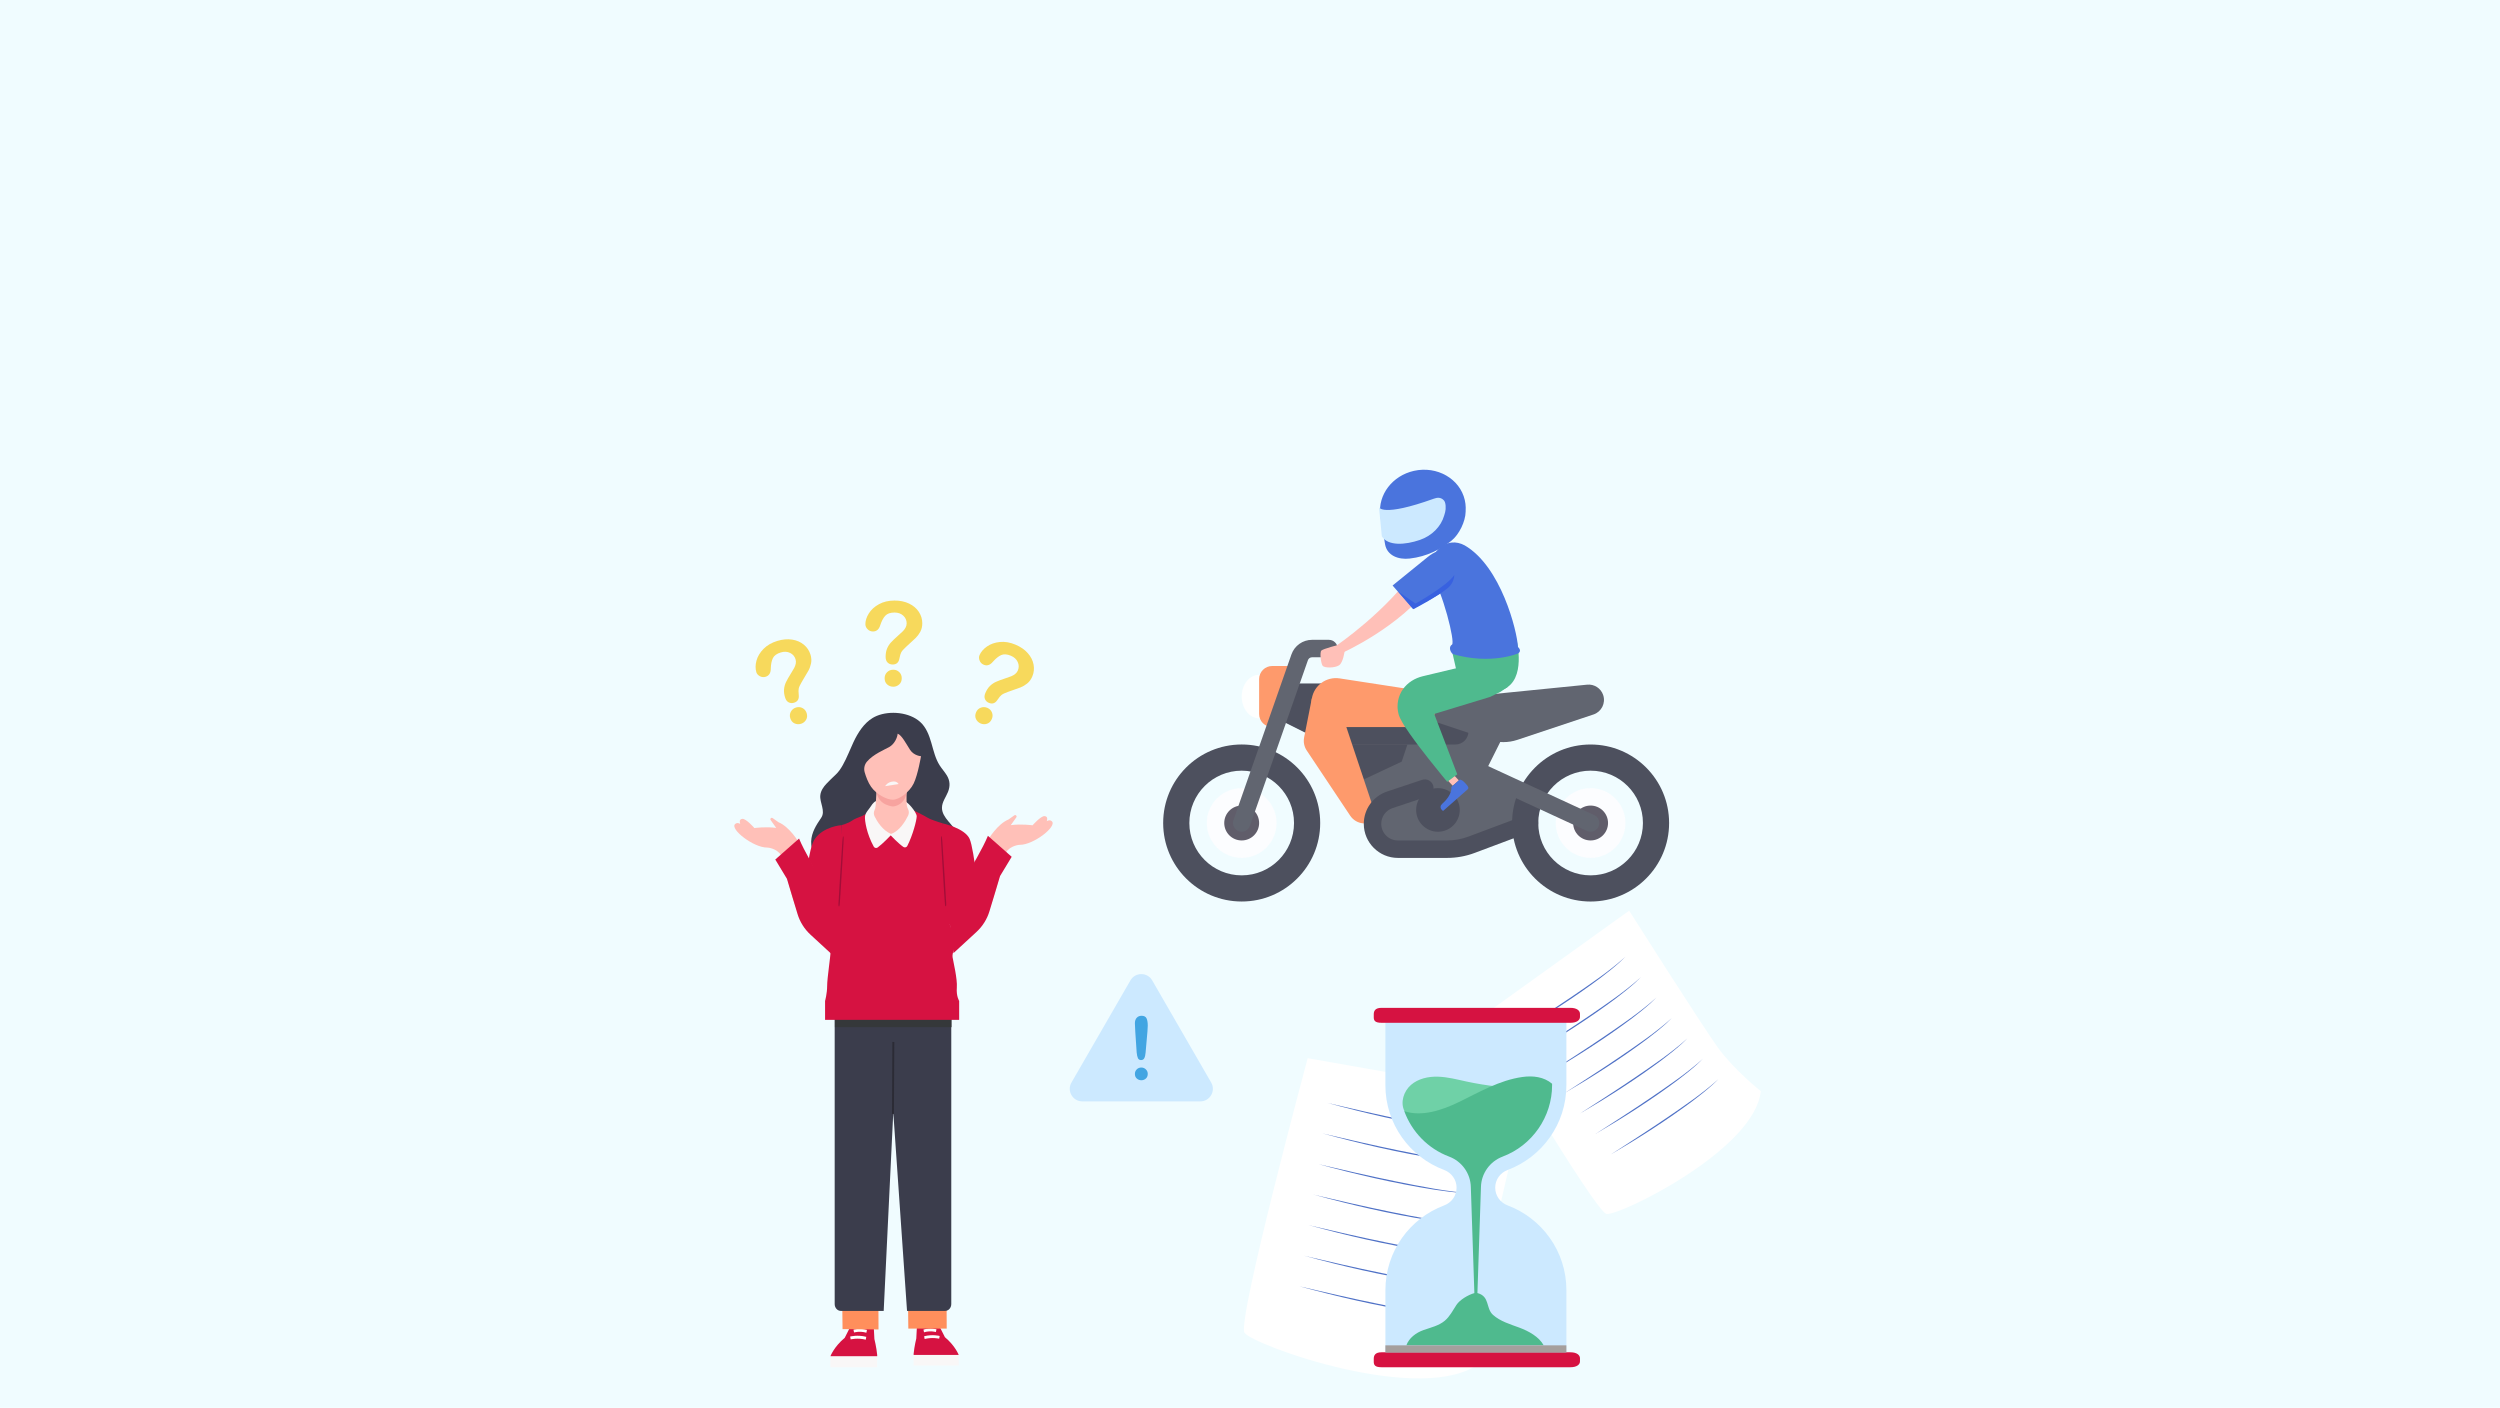 <?xml version="1.0" encoding="UTF-8"?>
<svg xmlns="http://www.w3.org/2000/svg" viewBox="0 0 1922.05 1082.35">
  <g isolation="isolate">
    <g id="Layer_1">
      <rect width="1922.05" height="1082.35" fill="#f0fcff"/>
      <g>
        <g>
          <g>
            <path d="M1005.38,813.56s-54.24,201.56-48.63,210.99c5.61,9.43,138.45,57.32,181.54,22.95,0,0-3.25-31.5,1.16-56.78,4.41-25.28,33.38-147.58,33.38-147.58l-167.46-29.58Z" fill="#fff"/>
            <g>
              <path d="M1020.15,847.87c19.29,4.49,40.24,9.37,59.58,13.29,19.92,3.99,39.92,8.15,60.24,9.39-2.54-.09-5.09-.14-7.63-.29-7.12-.51-15.76-1.56-22.76-2.66-30.17-4.79-59.97-11.72-89.44-19.73h0Z" fill="#4f71c6"/>
              <path d="M1016.62,871.38c19.29,4.49,40.24,9.37,59.58,13.29,19.92,3.99,39.92,8.15,60.24,9.39-2.54-.09-5.09-.14-7.63-.29-7.12-.51-15.76-1.56-22.76-2.66-30.17-4.79-59.97-11.72-89.44-19.73h0Z" fill="#4f71c6"/>
              <path d="M1013.09,894.89c19.29,4.49,40.24,9.37,59.58,13.29,19.92,3.99,39.92,8.15,60.24,9.39-2.54-.09-5.09-.14-7.63-.29-7.12-.51-15.76-1.56-22.76-2.66-30.17-4.79-59.97-11.72-89.44-19.73h0Z" fill="#4f71c6"/>
              <path d="M1009.56,918.4c19.29,4.49,40.24,9.37,59.58,13.29,19.92,3.99,39.92,8.15,60.24,9.39-2.54-.09-5.09-.14-7.63-.29-7.12-.51-15.76-1.56-22.76-2.66-30.17-4.79-59.97-11.72-89.44-19.73h0Z" fill="#4f71c6"/>
              <path d="M1006.03,941.91c19.29,4.49,40.24,9.37,59.58,13.29,19.92,3.99,39.92,8.15,60.24,9.39-2.54-.09-5.09-.14-7.63-.29-7.12-.51-15.76-1.56-22.76-2.66-30.17-4.79-59.97-11.72-89.44-19.73h0Z" fill="#4f71c6"/>
              <path d="M1002.5,965.42c19.29,4.49,40.24,9.37,59.58,13.29,19.92,3.99,39.92,8.15,60.24,9.39-2.54-.09-5.09-.14-7.63-.29-7.12-.51-15.76-1.56-22.76-2.66-30.17-4.79-59.97-11.72-89.44-19.73h0Z" fill="#4f71c6"/>
              <path d="M998.97,988.93c19.29,4.49,40.24,9.37,59.58,13.29,19.92,3.99,39.92,8.15,60.24,9.39-2.54-.09-5.09-.14-7.63-.29-7.12-.51-15.76-1.56-22.76-2.66-30.17-4.79-59.97-11.72-89.44-19.73h0Z" fill="#4f71c6"/>
            </g>
          </g>
          <g>
            <path d="M1138.06,782.32s88.14,148.82,96.98,150.95c8.84,2.13,114.12-48.92,118.68-94.37,0,0-20.56-16.3-33-33.55-12.44-17.25-68.2-105.21-68.2-105.21l-114.46,82.18Z" fill="#fff"/>
            <g>
              <path d="M1166.95,793.42c13.8-8.89,28.81-18.51,42.32-27.71,13.9-9.5,27.94-18.94,40.48-30.22-1.52,1.46-3.02,2.95-4.57,4.38-4.41,3.94-10.03,8.47-14.73,11.99-20.28,15.15-41.65,28.81-63.5,41.56h0Z" fill="#4f71c6"/>
              <path d="M1178.85,809.12c13.8-8.89,28.81-18.51,42.32-27.71,13.9-9.5,27.94-18.94,40.48-30.22-1.52,1.46-3.02,2.95-4.57,4.38-4.41,3.94-10.03,8.47-14.73,11.99-20.28,15.15-41.65,28.81-63.5,41.56h0Z" fill="#4f71c6"/>
              <path d="M1190.75,824.82c13.8-8.89,28.81-18.51,42.32-27.71,13.9-9.5,27.94-18.94,40.48-30.22-1.52,1.46-3.02,2.95-4.57,4.38-4.41,3.94-10.03,8.47-14.73,11.99-20.28,15.15-41.65,28.81-63.5,41.56h0Z" fill="#4f71c6"/>
              <path d="M1202.65,840.52c13.8-8.9,28.81-18.51,42.32-27.71,13.9-9.5,27.94-18.94,40.48-30.22-1.52,1.46-3.02,2.95-4.57,4.38-4.41,3.94-10.03,8.47-14.73,11.99-20.28,15.15-41.65,28.81-63.5,41.56h0Z" fill="#4f71c6"/>
              <path d="M1214.55,856.22c13.8-8.89,28.81-18.51,42.32-27.71,13.9-9.5,27.94-18.94,40.48-30.22-1.52,1.46-3.02,2.95-4.57,4.38-4.41,3.94-10.03,8.47-14.73,11.99-20.28,15.15-41.65,28.81-63.5,41.56h0Z" fill="#4f71c6"/>
              <path d="M1226.44,871.92c13.8-8.89,28.81-18.51,42.32-27.71,13.9-9.5,27.94-18.94,40.48-30.22-1.52,1.46-3.02,2.95-4.57,4.38-4.41,3.94-10.03,8.47-14.73,11.99-20.28,15.15-41.65,28.81-63.5,41.56h0Z" fill="#4f71c6"/>
              <path d="M1238.34,887.62c13.8-8.9,28.81-18.51,42.32-27.71,13.9-9.5,27.94-18.94,40.48-30.22-1.52,1.46-3.02,2.95-4.57,4.38-4.41,3.94-10.03,8.47-14.73,11.99-20.28,15.15-41.65,28.81-63.5,41.56h0Z" fill="#4f71c6"/>
            </g>
          </g>
        </g>
        <g>
          <g opacity=".9">
            <polygon points="981.46 552.28 1008.28 565.69 1021.69 525.45 994.87 525.45 981.46 552.28" fill="#3b3d4c"/>
            <path d="M968.04,518.75c-7.41,0-13.41,7.51-13.41,16.77,0,9.26,6,16.77,13.41,16.77,7.41,0,13.41-7.51,13.41-16.77,0-9.26-6-16.77-13.41-16.77Z" fill="#fff"/>
            <path d="M994.87,512.04h-16.77c-5.56,0-10.06,4.5-10.06,10.06v26.82c0,5.56,4.5,10.06,10.06,10.06h3.35s13.41-46.94,13.41-46.94Z" fill="#ff8f5c"/>
            <polygon points="1035.1 552.28 1162.52 552.28 1142.4 592.51 1169.23 612.63 1175.93 632.75 1122.28 652.87 1068.64 652.87 1055.22 632.75 1048.52 632.75 1035.1 585.81 1035.1 552.28" fill="#515460"/>
            <path d="M1118.93,572.4h-80.47c-5.56,0-10.06-4.5-10.06-10.06h0c0-5.56,4.5-10.06,10.06-10.06h80.47c5.56,0,10.06,4.5,10.06,10.06h0c0,5.55-4.5,10.06-10.06,10.06Z" fill="#3b3d4c"/>
            <path d="M1048.52,599.22l-10.06-26.82h43.59s-4.38,13.13-4.38,13.13" fill="#3b3d4c"/>
            <path d="M1008.54,537.07l-5.9,29.89c-.69,3.48.03,7.09,2,10.03l33.41,50.11c2.36,3.55,6.27,5.76,10.53,5.96l6.64.31v-14.04s-20.12-60.36-20.12-60.36l-26.56-21.91Z" fill="#ff8f5c"/>
            <path d="M1162.52,632.75c0,33.33,27.02,60.36,60.36,60.36,33.33,0,60.36-27.02,60.36-60.36,0-33.33-27.02-60.36-60.36-60.36-33.33,0-60.36,27.02-60.36,60.36ZM1182.64,632.75c0-22.22,18.01-40.24,40.24-40.24,22.22,0,40.24,18.01,40.24,40.24,0,22.22-18.01,40.24-40.24,40.24-22.22,0-40.24-18.01-40.24-40.24Z" fill="#3b3d4c"/>
            <circle cx="1222.88" cy="632.75" r="26.82" fill="#fdfdff"/>
            <g>
              <path d="M1222.88,619.34c-7.41,0-13.41,6-13.41,13.41,0,7.41,6,13.41,13.41,13.41,7.41,0,13.41-6.01,13.41-13.41,0-7.41-6.01-13.41-13.41-13.41Z" fill="#504b5a"/>
              <path d="M894.27,632.75c0,33.33,27.02,60.35,60.36,60.35,33.33,0,60.36-27.02,60.36-60.36,0-33.33-27.02-60.36-60.36-60.36s-60.36,27.02-60.36,60.36ZM914.39,632.75c0-22.22,18.01-40.24,40.24-40.24s40.24,18.01,40.24,40.24c0,22.22-18.01,40.24-40.24,40.24-22.22,0-40.24-18.01-40.24-40.24Z" fill="#3b3d4c"/>
            </g>
            <circle cx="954.63" cy="632.75" r="26.82" fill="#fdfdff"/>
            <path d="M954.63,619.34c-7.41,0-13.41,6-13.41,13.41,0,7.41,6,13.41,13.41,13.41,7.41,0,13.41-6.01,13.41-13.41,0-7.41-6-13.41-13.41-13.41Z" fill="#504b5a"/>
            <g>
              <path d="M954.63,639.46c2.77,0,5.36-1.73,6.33-4.49l44.59-127.39c.46-1.34,1.74-2.25,3.16-2.25h12.98c3.71,0,6.71-3,6.71-6.71,0-3.7-3-6.71-6.71-6.71h-12.98c-7.11,0-13.47,4.51-15.82,11.22l-44.59,127.39c-1.22,3.5.62,7.32,4.12,8.55.73.25,1.48.38,2.21.38Z" fill="#515460"/>
              <path d="M1222.87,639.46c2.53,0,4.96-1.44,6.1-3.9,1.55-3.36.09-7.35-3.28-8.9l-87.18-40.24c-3.37-1.55-7.35-.08-8.9,3.28-1.55,3.36-.09,7.35,3.28,8.9l87.18,40.24c.91.42,1.87.62,2.8.62Z" fill="#515460"/>
              <path d="M1095.46,552.28l49.63,16.54c6.97,2.32,14.49,2.32,21.46,0l58.56-19.52c6.17-2.06,9.51-8.73,7.45-14.91h0c-1.74-5.23-6.87-8.55-12.35-8l-124.75,12.48v13.41s0,0,0,0Z" fill="#515460"/>
            </g>
            <path d="M1008.54,537.07h0c-1.91,11.47,6.93,21.91,18.56,21.91h62.41c10.42,0,17.2-10.96,12.54-20.28l-.03-.06c-2.03-4.07-5.91-6.89-10.4-7.58l-61.65-9.49c-10.18-1.57-19.73,5.34-21.42,15.5Z" fill="#ff8f5c"/>
            <path d="M1074.71,659.58h37.85c7.26,0,14.39-1.29,21.19-3.84l44.54-16.7c3.47-1.3,5.22-5.17,3.92-8.64-1.3-3.47-5.17-5.21-8.64-3.93l-44.54,16.7c-5.29,1.98-10.83,2.99-16.48,2.99h-37.85c-7.05,0-12.78-5.73-12.78-12.78,0-5.51,3.51-10.38,8.74-12.12l26.91-8.97c3.51-1.17,5.41-4.97,4.24-8.48-1.17-3.51-4.94-5.42-8.48-4.24l-26.91,8.97c-10.71,3.57-17.91,13.56-17.91,24.85,0,14.44,11.75,26.19,26.19,26.19Z" fill="#3b3d4c"/>
            <path d="M1105.52,605.93c-9.26,0-16.77,7.51-16.77,16.77,0,9.26,7.51,16.77,16.77,16.77,9.26,0,16.77-7.51,16.77-16.77,0-9.26-7.51-16.77-16.77-16.77Z" fill="#3b3d4c"/>
          </g>
          <g>
            <g>
              <path d="M1100.87,448.9c-24.14,33.19-68.78,52.96-68.78,52.96l-4.43-5.66s37.94-25.63,61.85-59.91c2.54-2.59,14.99,8.15,11.37,12.61Z" fill="#ffc0b8"/>
              <polygon points="1112.36 599.25 1117.03 595.13 1121.58 599.97 1116.9 604.09 1112.36 599.25" fill="#ffc0b8"/>
              <path d="M1122.63,528.34l-5.78-25.5,49.16-10.43s7.7,30.21-10.19,37.57c-.77.31-10.88,4-19.39,3.49-7.63-.46-13.79-5.12-13.79-5.12Z" fill="#4fba8e"/>
              <path d="M1126.06,419.29c-13.31-7.2-26.82,3.87-26.74,20.07,10.18,15.83,19.58,54.63,17.01,56.2-2.57,1.58-1.65,5.3.53,7.28,29.36,8.55,50.27-.47,50.27-.47,0,0,3.35-1.72-.1-5.02-.66-12.42-13.07-61.96-40.97-78.06Z" fill="#4a74dd"/>
              <path d="M1112.67,601.09s-1.47-1.78-4.04-4.89c-2.55-3.12-6.18-7.58-10.46-13.01-4.27-5.44-9.22-11.81-14.28-18.97-1.26-1.8-2.53-3.66-3.78-5.6-1.25-1.98-2.49-3.97-3.68-6.44-.15-.29-.3-.68-.44-1.02-.15-.37-.29-.65-.44-1.15l-.21-.68-.1-.34-.05-.17-.08-.38-.17-.82-.17-.83-.15-1.25-.12-1.26-.02-1.14c-.02-3.02.56-6.11,1.78-9,1.21-2.89,3.07-5.56,5.37-7.74,2.3-2.19,5.02-3.88,7.84-5.06.71-.27,1.42-.55,2.14-.8l2.16-.61c1.14-.28,2.27-.55,3.39-.82,2.19-.52,4.35-1.04,6.48-1.55,8.51-2.04,16.45-3.94,23.25-5.57,13.61-3.26,22.69-5.43,22.69-5.43l9.62,21.55-5.54,3.74-7.98,3.94-43.02,13.11,17.72,46.43-7.7,5.76Z" fill="#4fba8e"/>
              <path d="M1128.41,606.82c-1.51,1.33-18.94,16.65-18.94,16.65,0,0-4.07-2.53-.45-5.71,7.92-6.97,6.81-12.72,6.81-12.72l6.41-5.63s1.56-.16,3.45,1.86c1.9,2.02,4.24,4.23,2.72,5.56Z" fill="#4a74dd"/>
              <g>
                <path d="M1086.05,467.93l-15.4-17.78s17.33-14.06,27.08-21.97c20.16-16.34,31.72,11.29,18.84,21.74-9.76,7.91-30.52,18.02-30.52,18.02Z" fill="#4a74dd"/>
                <path d="M1086.66,468.34l-11.87-13.71,13.48,9.41s24.34-13.57,29.85-21.97c-.2,3.65-1.83,7.44-5.14,10.13-8.53,6.91-26.31,16.15-26.31,16.15Z" fill="#3861e0"/>
              </g>
              <path d="M1033.81,500.4s-1.1,9.02-4.34,11.12c-3.24,2.1-11.1,2.19-12.59.34-1.31-1.63-2.41-10.36-.97-11.72,1.45-1.37,13.84-4.57,13.84-4.57l4.07,4.82Z" fill="#ffc0b8"/>
            </g>
            <g>
              <path d="M1126.88,390.25h0c-.04-1.93-.27-3.87-.72-5.82-3.79-16.37-21.29-26.41-39.09-22.43-16.64,3.73-27.65,18.39-25.92,33.66h0l3.7,22.72c1.48,8.66,10.09,12.07,18.96,11.05,13.43-1.53,23.99-7.24,32.1-13.73,5.88-4.7,10.75-14.73,10.9-22.18l.02-1.17c.04-.68.05-1.36.04-2.05v-.07Z" fill="#4a74dd"/>
              <path d="M1060.2,389.91s1.94,7.95,42.27-6.54c2.54-.91,5.1-1.14,7.33,1.04h0c1.97,1.55,1.94,6.93,1.27,9.3l-.75,2.62c-2.44,8.56-9.49,15.63-18.71,18.79-11.36,3.9-24.54,4.78-29.23-2.79l-2.18-22.42Z" fill="#cce9ff"/>
            </g>
          </g>
        </g>
        <g>
          <g>
            <g>
              <g>
                <g>
                  <rect x="702.41" y="1041.68" width="34.65" height="8.18" fill="#f9f7f7"/>
                  <path d="M704.46,1029.05l.57-10.72s3.19-3.25,7.75-3.25,8.78,3.25,8.78,3.25l4.9,9.72c7.98,6.67,10.6,13.63,10.6,13.63h-34.65v-.88c.57-5.91,2.05-11.75,2.05-11.75Z" fill="#d61241"/>
                </g>
                <path d="M710.86,1029.45c6.16-1.53,11.14-.22,11.19-.21l.4-2.11c-.22-.06-5.41-1.44-11.95.2l.37,2.12Z" fill="#fcfcfc"/>
                <path d="M710.41,1024.3c5.02-1.49,9.07-.19,9.11-.18l.48-2.09c-.18-.06-4.56-1.47-10.03.17l.44,2.1Z" fill="#fcfcfc"/>
              </g>
              <path d="M727.74,996.57l.11,24.91-29.51-.04-.3-25.03c5.1-.08,23.6.06,29.71.17Z" fill="#ff8f5c"/>
              <g>
                <g>
                  <rect x="638.45" y="1042.67" width="35.94" height="8.49" fill="#f9f7f7"/>
                  <path d="M672.26,1029.57l-.59-11.12s-3.31-3.37-8.04-3.37-9.1,3.37-9.1,3.37l-5.08,10.08c-8.28,6.92-10.99,14.13-10.99,14.13h35.94v-.91c-.59-6.13-2.13-12.19-2.13-12.19Z" fill="#d61241"/>
                </g>
                <path d="M665.62,1029.98c-6.39-1.59-11.55-.23-11.6-.22l-.41-2.19c.22-.06,5.61-1.49,12.39.21l-.38,2.2Z" fill="#fffffe"/>
                <path d="M666.09,1024.64c-5.2-1.55-9.41-.2-9.45-.18l-.5-2.17c.19-.06,4.73-1.52,10.4.17l-.45,2.18Z" fill="#fffffe"/>
              </g>
              <path d="M675.33,999.07l.09,23.05-27.65-.27-.27-22.98c4.5-.07,22.44.11,27.83.2Z" fill="#ff8f5c"/>
              <g>
                <path d="M726.58,1007.86h-29.24l-10.57-152.69-7.37,152.69h-32.9c-2.64,0-4.78-2.36-4.78-5.26v-224.83c0-2.91,2.14-5.26,4.78-5.26h80.08c2.64,0,4.78,2.36,4.78,5.26v224.83c0,2.91-2.14,5.26-4.78,5.26Z" fill="#3b3d4c"/>
                <line x1="686.82" y1="801.07" x2="686.53" y2="856.4" fill="none" stroke="#2b2b35" stroke-miterlimit="10" stroke-width="1.5"/>
                <path d="M647.18,772.64h79.09c2.91,0,5.27,2.36,5.27,5.27v11.84h-89.64v-11.84c0-2.91,2.36-5.27,5.27-5.27Z" fill="#35383a"/>
              </g>
            </g>
            <g>
              <path d="M671.04,551.9c-6.81,4.07-11.45,11.38-14.88,18.69-2.77,5.89-5.03,12.02-8.24,17.69-1.52,2.69-3.16,5.18-5.41,7.27-2.38,2.21-4.78,4.56-7.03,6.91-2.38,2.49-4.45,5.5-4.81,8.92-.61,5.79,4.25,12.17.65,17.41-3.73,5.43-7.44,11.29-7.68,18.09-.26,7.37,3.8,14.4,9.38,19.22,5.59,4.81,12.57,7.69,19.58,9.97,12.64,4.1,26.05,6.52,39.24,4.96,13.2-1.56,26.2-7.41,34.68-17.64,2.78-3.35,5.43-6.17,7.39-10.06,1.96-3.89,2.86-8.5,1.5-12.64-1.2-3.64-3.98-6.5-6.44-9.43-2.47-2.94-4.79-6.36-4.77-10.2.02-4.46,3.01-8.15,4.61-12.13,1.78-4.41,1.66-8.64-.84-12.76-1.64-2.7-3.81-5.04-5.51-7.7-3.33-5.21-4.7-11.39-6.42-17.32-1.72-5.94-4.01-12.02-8.62-16.14-8.35-7.48-23.17-8.81-33.29-4.65-1.08.44-2.11.97-3.1,1.55Z" fill="#3b3d4c"/>
              <path d="M646.89,634.39s-13.72.92-20.48,10.67c-6.76,9.75-7.96,54.11-7.96,54.11,0,0,33.42,9.15,33.22,8.35-.2-.8-4.78-73.13-4.78-73.13Z" fill="#d61241"/>
              <path d="M724.87,633.06s16.79,3.62,20.55,11.81c3.76,8.2,7.86,51.92,7.86,51.92l-36.21,21.52,7.8-85.25Z" fill="#d61241"/>
              <g>
                <path d="M634.33,769.53v14.57h103.09v-14.57s-60.15-20.24-103.09,0Z" fill="#d61241"/>
                <path d="M671.72,621.84s-5.85,4.23-9.06,5.57c-3.2,1.34-5.37,1.91-8.04,3.78-2.67,1.87-7.74,3.2-7.74,3.2,0,0,.35,52.44-1.07,61.96-1.42,9.52-8.28,22.17-9.08,26.97-.8,4.81,1.87,4.01,1.87,7.74s-2.68,21.03-2.68,26.91-1.59,11.55-1.59,11.55h103.09s-2.33-3.55-1.8-10.23c.53-6.68-2.74-19.95-3.28-23.42-.53-3.47,2.94-9.08,1.07-15.76-1.87-6.68-4.54-11.48-4.54-16.83s-4.01-70.24-4.01-70.24c0,0-5.74-1.7-9.71-3.34-2.34-.97-4.79-3.14-15.66-7.88-14.15,4.27-27.78,0-27.78,0Z" fill="#d61241"/>
                <path d="M727.24,691.1c-.09-1.7-.19-3.4-.28-5.09-.19-3.47-.4-6.94-.61-10.41-.42-6.94-.9-13.88-1.35-20.82-.12-1.92-.24-3.84-.37-5.76-.13-1.95-.22-3.91-.58-5.83-.06-.32-.52-.22-.54.07-.11,1.77.02,3.55.11,5.32.09,1.7.19,3.4.29,5.09.2,3.47.41,6.94.6,10.41.39,6.94.78,13.88,1.26,20.82.13,1.92.26,3.84.39,5.76l.2,2.88c.07,1,.1,2,.35,2.97.1.41.63.27.68-.09.22-1.73-.05-3.58-.15-5.32Z" fill="#a30d38"/>
              </g>
              <path d="M736.4,693.37c1.8-10.48,16.25-36.39,21.32-44.22,2.23-4.83,9.61-15.82,17.57-19.08l4.56-3.22c1.01-.71,2.25.53,1.53,1.54l-4.27,5.99c8.34-1.1,16.76.13,16.76.13,0,0,6.33-7.29,9.24-7.07,3.19.25,1.64,3.94,1.64,3.94,0,0,2.17-1.64,3.97.07,4.11,3.9-14.09,18.12-24.66,18.07-2.05-.01-9.85,1.68-11.59,8.13-5.05,18.73-11.86,57.34-27.14,57.42-10.99.06-10.33-13.53-8.93-21.69Z" fill="#ffc0b8"/>
              <g>
                <g>
                  <path d="M674.72,615.92c-1.59-.71-3.89,1.77-5.13,3.89-1.24,2.12-4.42,4.95-4.6,8.13-.17,3,1.24,12.93,6.75,22.95.6,1.09,2.01,1.41,3.02.68,3.83-2.75,10.03-9.31,10.03-9.31,0,0,5.54,5.93,9.7,8.87,1.03.73,2.46.39,3.04-.73,4.23-8.18,7.25-19.88,7.25-22.82,0-3.18-7.78-12.55-10.61-12.02-2.83.53-19.45.35-19.45.35Z" fill="#f9f7f7"/>
                  <path d="M698.21,627c-2.12,4.33-6.7,12.07-13.2,14.13-6.47-2.77-10.6-9.42-12.61-13.47-.77-1.55-.76-3.37.01-4.91.38-.76.71-1.86.82-3.47.1-1.52.23-3.64.34-5.78.22-4.12.42-8.29.42-8.29h23.08s-.14,5.22-.09,9.46c.02,2.05.09,3.86.24,4.76.17,1.01.52,1.9.9,2.61.82,1.54.83,3.39.07,4.96Z" fill="#ffc0b8"/>
                  <path d="M688.53,619.68c-.72.2-1.44.33-2.14.36-1.99-.25-3.84-.83-5.52-1.59-4.44-2-7.19-6.52-6.95-11.38.06-1.14.09-1.86.09-1.86h23.08s-.04,1.37-.07,3.28c-.08,5.19-3.5,9.78-8.49,11.19Z" fill="#f7a39f"/>
                </g>
                <g>
                  <path d="M666.51,585.58c-1.92,2.26-2.55,5.35-1.72,8.2.92,3.17,2.55,7.8,4.97,11.2,4.06,5.71,11.89,9.86,16.68,9.86s12.81-5.81,16.04-12.53c3.23-6.73,5.62-20.92,5.62-20.92,0,0-5.44-.28-8.48-4.98-3.04-4.7-6.27-11.15-9.49-12.35-.18,2.95-2.4,8.02-6.54,10.32-3.32,1.85-12.28,5.53-17.07,11.19Z" fill="#ffc0b8"/>
                  <path d="M680.54,604.42l10.34-1.62s-1.12-2.15-3.99-1.99c-4.67.25-6.35,3.61-6.35,3.61Z" fill="#f9f7f7"/>
                </g>
              </g>
            </g>
            <path d="M728.65,697.46l4.4,35.32,17.68-16.28c4.7-4.33,8.16-9.84,10-15.96l8.12-27,8.96-14.82-18.27-16.13c-4.1,9.84-11.85,22.9-20.57,37.51,1.29.88-10.32,15.32-10.32,17.36Z" fill="#d61241"/>
            <path d="M637.47,695.48c-1.8-10.48-16.25-36.39-21.32-44.22-2.23-4.83-9.61-15.82-17.57-19.08l-4.56-3.22c-1.01-.71-2.25.53-1.53,1.54l4.27,5.99c-8.34-1.1-16.76.13-16.76.13,0,0-6.33-7.29-9.24-7.07-3.19.25-1.64,3.94-1.64,3.94,0,0-2.17-1.64-3.97.07-4.11,3.9,14.09,18.12,24.66,18.07,2.05-.01,9.85,1.68,11.59,8.13,5.05,18.73,11.86,57.34,27.14,57.42,10.99.06,10.33-13.53,8.93-21.69Z" fill="#ffc0b8"/>
            <path d="M644.85,691.21c.09-1.7.19-3.4.28-5.09.19-3.47.4-6.94.61-10.41.42-6.94.9-13.88,1.35-20.82.12-1.92.24-3.84.37-5.76.13-1.95.22-3.91.58-5.83.06-.32.52-.22.54.07.11,1.77-.02,3.55-.11,5.32-.09,1.7-.19,3.4-.29,5.09-.2,3.47-.41,6.94-.6,10.41-.39,6.94-.78,13.88-1.26,20.82-.13,1.92-.26,3.84-.39,5.76l-.2,2.88c-.07,1-.1,2-.35,2.97-.1.41-.63.27-.68-.09-.22-1.73.05-3.58.15-5.32Z" fill="#a30d38"/>
            <path d="M645.21,699.56l-4.4,35.32-17.68-16.28c-4.7-4.33-8.16-9.84-10-15.96l-8.12-27-8.96-14.82,18.27-16.13c4.1,9.84,11.85,22.9,20.57,37.51-1.29.88,10.32,15.32,10.32,17.36Z" fill="#d61241"/>
          </g>
          <path d="M581.48,516.76c-.8-2.65-.77-5.6.11-8.84.88-3.24,2.68-6.25,5.4-9.02,2.73-2.78,6.27-4.83,10.62-6.15,4.05-1.23,7.85-1.56,11.4-1.01,3.55.55,6.56,1.86,9.03,3.92,2.47,2.06,4.16,4.59,5.07,7.61.72,2.37.87,4.6.45,6.68-.42,2.08-1.1,3.97-2.03,5.67-.93,1.7-2.65,4.61-5.15,8.72-.69,1.15-1.22,2.15-1.59,2.97-.37.83-.62,1.56-.73,2.19-.11.63-.17,1.24-.15,1.83.01.59.07,1.62.18,3.08.35,3.06-.87,5.02-3.66,5.87-1.45.44-2.82.34-4.1-.31-1.28-.65-2.2-1.91-2.77-3.78-.71-2.34-.96-4.48-.76-6.42.21-1.94.71-3.74,1.52-5.4.81-1.66,1.96-3.7,3.46-6.1,1.31-2.1,2.25-3.68,2.8-4.71.55-1.04.96-2.13,1.2-3.27s.2-2.29-.15-3.43c-.68-2.23-2.08-3.87-4.21-4.9-2.13-1.03-4.5-1.15-7.13-.35-3.07.93-5.1,2.39-6.08,4.38-.98,1.99-1.52,4.64-1.61,7.96,0,3.44-1.32,5.57-3.97,6.37-1.56.47-3.05.32-4.46-.45-1.41-.78-2.31-1.81-2.7-3.09ZM615.83,556.46c-1.7.52-3.36.42-4.96-.3-1.61-.72-2.71-2.07-3.31-4.05-.53-1.76-.37-3.42.5-5s2.19-2.63,3.98-3.17c1.76-.53,3.42-.38,4.99.46,1.56.84,2.61,2.13,3.15,3.89.59,1.95.43,3.68-.49,5.18-.92,1.5-2.2,2.5-3.85,3Z" fill="#f7d95c"/>
          <path d="M665.31,480.06c0-2.77.88-5.58,2.65-8.43,1.77-2.85,4.36-5.21,7.77-7.09,3.41-1.88,7.39-2.82,11.94-2.83,4.23-.01,7.97.76,11.21,2.31,3.24,1.55,5.75,3.67,7.52,6.35,1.77,2.68,2.66,5.6,2.67,8.75,0,2.48-.49,4.65-1.49,6.52-1,1.87-2.2,3.48-3.58,4.84-1.38,1.36-3.86,3.65-7.44,6.87-.99.91-1.78,1.7-2.38,2.39-.6.69-1.04,1.32-1.33,1.88-.29.57-.52,1.14-.67,1.71-.16.57-.4,1.57-.71,3-.55,3.04-2.28,4.56-5.2,4.56-1.52,0-2.79-.49-3.83-1.48-1.04-.99-1.56-2.46-1.56-4.42,0-2.45.37-4.57,1.12-6.37.75-1.8,1.76-3.37,3.01-4.73,1.25-1.36,2.94-2.98,5.06-4.85,1.86-1.64,3.21-2.87,4.04-3.71s1.53-1.76,2.09-2.78.85-2.13.85-3.33c0-2.33-.88-4.3-2.62-5.9-1.74-1.6-3.98-2.4-6.72-2.39-3.21,0-5.57.82-7.08,2.45-1.51,1.62-2.79,4.01-3.83,7.16-.98,3.3-2.86,4.95-5.63,4.96-1.63,0-3.01-.57-4.14-1.72-1.13-1.15-1.69-2.4-1.69-3.74ZM686.78,527.97c-1.78,0-3.33-.57-4.66-1.72-1.33-1.15-2-2.76-2-4.83,0-1.84.63-3.39,1.91-4.64,1.28-1.26,2.85-1.89,4.72-1.89,1.84,0,3.39.62,4.64,1.87,1.26,1.25,1.89,2.8,1.89,4.63,0,2.04-.65,3.65-1.96,4.82-1.31,1.17-2.83,1.76-4.55,1.76Z" fill="#f7d95c"/>
          <path d="M753.99,556.25c-1.64-.69-2.84-1.83-3.62-3.41-.77-1.58-.75-3.32.05-5.23.72-1.69,1.91-2.87,3.58-3.52,1.67-.65,3.37-.62,5.09.11,1.69.72,2.87,1.9,3.54,3.54.66,1.64.64,3.31-.08,5.01-.8,1.88-2.03,3.1-3.69,3.66-1.66.56-3.29.51-4.87-.17ZM753.05,503.75c1.08-2.55,3-4.79,5.75-6.71,2.75-1.92,6.06-3.08,9.93-3.47,3.87-.39,7.9.31,12.09,2.09,3.89,1.65,7.03,3.83,9.4,6.53s3.85,5.63,4.42,8.79c.58,3.16.25,6.19-.98,9.09-.97,2.28-2.28,4.09-3.94,5.41-1.66,1.33-3.39,2.34-5.19,3.05-1.8.71-4.99,1.84-9.54,3.39-1.27.44-2.31.87-3.13,1.26-.82.4-1.47.8-1.96,1.21-.49.41-.92.85-1.29,1.31s-.98,1.29-1.83,2.48c-1.7,2.58-3.89,3.3-6.57,2.16-1.4-.59-2.38-1.55-2.94-2.86-.57-1.32-.47-2.88.29-4.68.96-2.26,2.13-4.06,3.53-5.42,1.4-1.36,2.94-2.41,4.63-3.17,1.69-.76,3.87-1.58,6.56-2.47,2.36-.77,4.08-1.38,5.17-1.82,1.09-.44,2.1-1.02,3.02-1.74.92-.72,1.62-1.63,2.08-2.73.91-2.15.88-4.3-.09-6.46-.97-2.15-2.72-3.77-5.24-4.84-2.96-1.25-5.45-1.43-7.47-.53-2.03.9-4.14,2.59-6.34,5.08-2.2,2.65-4.58,3.43-7.13,2.35-1.5-.64-2.55-1.71-3.13-3.21-.58-1.5-.62-2.87-.09-4.1Z" fill="#f7d95c"/>
        </g>
        <g>
          <path d="M869.1,753.74l-45.34,78.53c-3.72,6.45.93,14.5,8.37,14.5h90.68c7.44,0,12.09-8.06,8.37-14.5l-45.34-78.53c-3.72-6.45-13.02-6.45-16.74,0Z" fill="#cce9ff"/>
          <path d="M873.88,808.97l-1.05-15.68c-.2-3.06-.3-5.25-.3-6.58,0-1.81.48-3.23,1.42-4.24s2.2-1.52,3.75-1.52c1.88,0,3.13.65,3.77,1.95.63,1.3.95,3.17.95,5.62,0,1.44-.08,2.9-.23,4.39l-1.41,16.14c-.15,1.92-.48,3.39-.98,4.42-.5,1.03-1.33,1.54-2.49,1.54s-2-.5-2.46-1.49c-.46-.99-.79-2.51-.98-4.54ZM877.51,830.52c-1.33,0-2.49-.43-3.49-1.29-.99-.86-1.49-2.07-1.49-3.62,0-1.35.48-2.51,1.42-3.45s2.11-1.42,3.49-1.42,2.55.47,3.52,1.42c.97.95,1.46,2.1,1.46,3.45,0,1.53-.49,2.73-1.47,3.6-.98.87-2.13,1.31-3.44,1.31Z" fill="#42a5e2"/>
        </g>
        <g>
          <path d="M1204.27,775.31v59.02c0,29.85-18.8,55.3-45.2,65.17-2.85,1.07-5.23,2.95-6.9,5.32-1.66,2.38-2.62,5.25-2.62,8.3,0,6.09,3.83,11.48,9.53,13.61,26.4,9.88,45.2,35.33,45.2,65.18v59.02h-139.15v-59.02c0-29.85,18.8-55.3,45.19-65.18,2.85-1.07,5.24-2.95,6.91-5.32s2.62-5.24,2.62-8.29c0-6.09-3.83-11.48-9.54-13.62-26.39-9.87-45.19-35.33-45.19-65.17v-59.02h139.15Z" fill="#cce9ff"/>
          <path d="M1214.72,779.47v2.33c0,2.52-2.49,4.54-7.32,4.54h-145.34c-4.84,0-5.89-1.67-5.89-4.19v-2.33c0-2.52,1.05-4.97,5.89-4.97h145.34c4.83,0,7.32,2.1,7.32,4.62Z" fill="#d61241"/>
          <path d="M1214.72,1044.29v2.33c0,2.52-2.49,4.54-7.32,4.54h-145.34c-4.84,0-5.89-1.67-5.89-4.19v-2.33c0-2.52,1.05-4.97,5.89-4.97h145.34c4.83,0,7.32,2.1,7.32,4.62Z" fill="#d61241"/>
          <path d="M1079.7,854.11c-3.24-6.66-.49-15.15,5.09-20.01,5.58-4.86,13.35-6.55,20.74-6.33,7.4.22,14.62,2.14,21.85,3.71,15.65,3.39,31.66,5.13,47.67,5.19-17.32,14.21-38.62,20.17-60.81,23.24-5.89.82-11.87,1.43-17.78.78-5.91-.65-14.17-1.23-16.77-6.58Z" fill="#6fd1a7"/>
          <path d="M1155.22,889.22c22.77-8.52,38.06-30.58,38.06-54.89v-1.13c-6.32-5.34-14.67-6.36-23.02-5.17-17.5,2.5-33.2,11.74-48.85,19.34-12.84,6.23-28.47,11.4-41.78,6.89,5.77,15.84,18.24,28.87,34.53,34.97,9.78,3.66,16.39,12.97,16.64,23.29l2.72,81.63c-4.86,1.38-11.25,5.2-13.8,9.11-2.76,4.23-5.09,8.9-8.96,12.15-4.6,3.86-10.73,5.19-16.39,7.19-5.66,2-11.17,6.07-13.13,11.74h105.57c-3.57-6.64-11.61-10.99-18.67-13.62-7.06-2.63-14.59-4.77-20.23-9.76-5.81-5.14-2.24-14.23-12.04-16.84l2.72-81.6c.25-10.32,6.87-19.64,16.64-23.29Z" fill="#4fba8e"/>
          <rect x="1065.11" y="1034.33" width="139.15" height="5.57" fill="#a59f9d" mix-blend-mode="color-burn"/>
        </g>
      </g>
    </g>
  </g>
</svg>